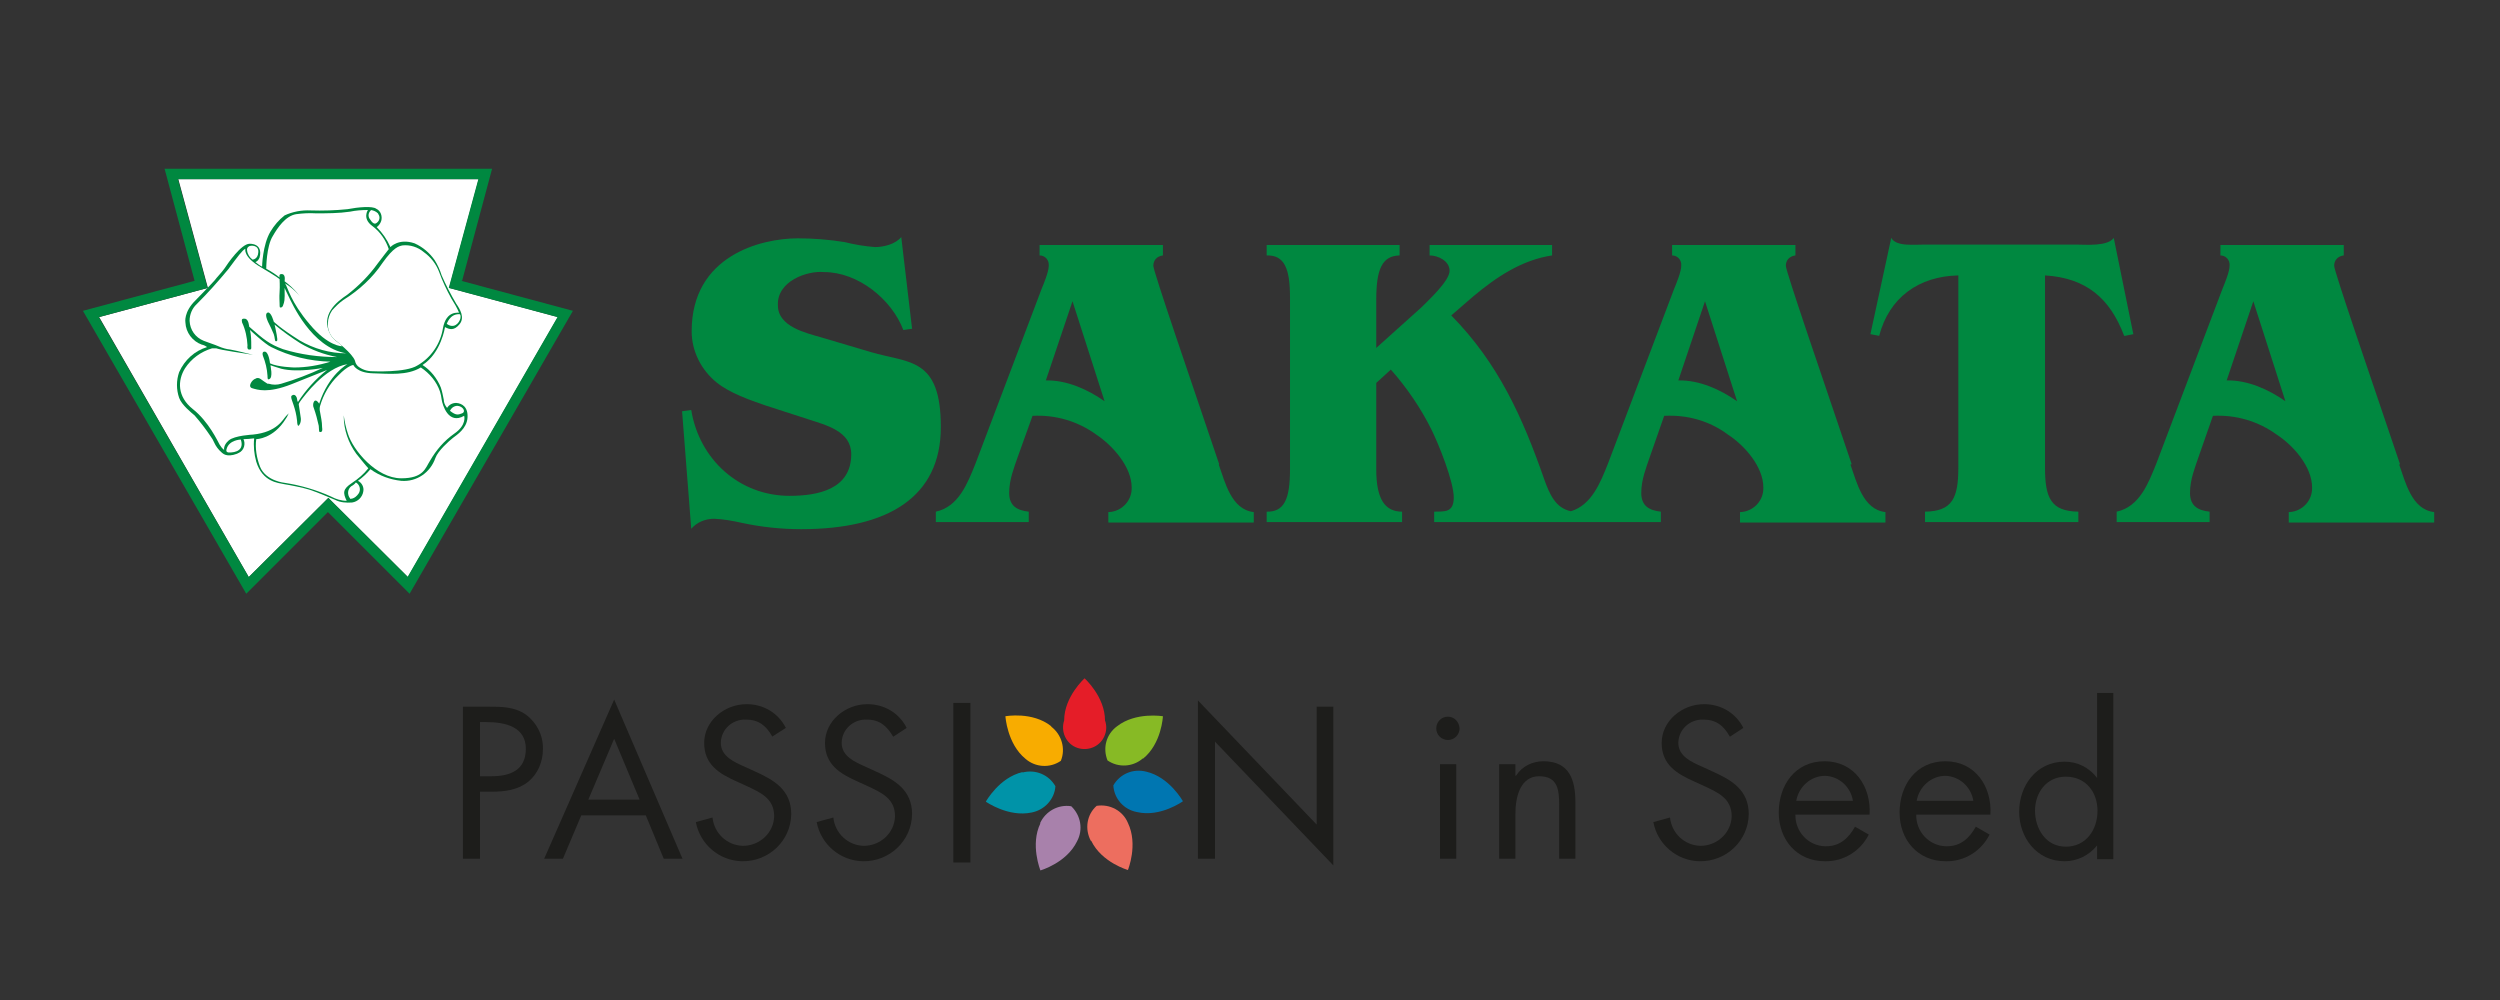 <?xml version="1.0" encoding="UTF-8"?>
<svg id="SAKATA_Feria_Empleo" data-name="SAKATA Feria Empleo" xmlns="http://www.w3.org/2000/svg" version="1.1" viewBox="0 0 600 240">
  <rect x="0" y="0" width="600" height="240" fill="#333333" stroke="none"/>
  <defs>
    <style>
      .cls-1 {
        fill: #0093a8;
      }

      .cls-1, .cls-2, .cls-3, .cls-4, .cls-5, .cls-6, .cls-7, .cls-8, .cls-9, .cls-10 {
        stroke-width: 0px;
      }

      .cls-2 {
        fill: #87ba25;
      }

      .cls-11 {
        stroke-width: 0px;
      }

      .cls-11, .cls-12 {
        fill: none;
        stroke: #008840;
      }

      .cls-3 {
        fill: #a881ab;
      }

      .cls-4 {
        fill: #ed6e5f;
      }

      .cls-12 {
        stroke-width: 0px;
      }

      .cls-5 {
        fill: #e51d28;
      }

      .cls-6 {
        fill: #1d1d1b;
      }

      .cls-7 {
        fill: #fff;
      }

      .cls-8 {
        fill: #008840;
      }

      .cls-9 {
        fill: #f8ac00;
      }

      .cls-10 {
        fill: #0076b1;
      }
    </style>
  </defs>
  <path class="cls-6" d="M115.2,206.1h-4.1v-36.5h6c3.2,0,6.4,0,9.1,1.9,2.6,1.9,4.2,5,4.1,8.3,0,3-1.2,5.9-3.5,7.8-2.5,2-5.6,2.4-8.7,2.4h-2.9v16ZM115.2,186.3h2.7c4.5,0,8.3-1.4,8.3-6.6s-4.8-6.4-9.5-6.4h-1.5v13Z"/>
  <path class="cls-6" d="M139.5,195.7l-4.4,10.4h-4.5l16.8-38.2,16.4,38.2h-4.5l-4.3-10.4h-15.6ZM147.4,177.3l-6.2,14.6h12.3l-6.1-14.6Z"/>
  <path class="cls-6" d="M185.3,176.7c-1.4-2.5-3.2-4-6.3-4-3.2-.1-5.9,2.3-6,5.5,0,0,0,0,0,.1,0,3.2,3.2,4.6,5.7,5.7l2.4,1.1c4.7,2.1,8.8,4.5,8.8,10.3-.1,6.4-5.4,11.4-11.8,11.3-5.5-.1-10.1-4.1-11.1-9.4l4-1.1c.4,3.8,3.5,6.7,7.3,6.8,4,0,7.4-3.1,7.5-7.1,0-4.3-3.3-5.7-6.7-7.3l-2.2-1c-4.3-1.9-7.9-4.1-7.9-9.3s4.8-9.3,10.2-9.3c4,0,7.6,2.1,9.4,5.7l-3.3,2.1Z"/>
  <path class="cls-6" d="M214.3,176.7c-1.5-2.5-3.2-4-6.3-4-3.2-.1-5.9,2.3-6,5.5,0,0,0,0,0,.1,0,3.2,3.2,4.6,5.7,5.7l2.4,1.1c4.7,2.1,8.8,4.5,8.8,10.3-.1,6.4-5.4,11.4-11.8,11.3-5.5-.1-10.1-4.1-11.1-9.4l4-1.1c.4,3.8,3.5,6.7,7.3,6.8,4,0,7.4-3.1,7.5-7.1,0-4.3-3.3-5.7-6.7-7.3l-2.2-1c-4.3-1.9-7.9-4.1-7.9-9.3s4.8-9.3,10.2-9.3c4,0,7.6,2.1,9.4,5.7l-3.2,2.1Z"/>
  <rect class="cls-6" x="228.8" y="168.7" width="4.1" height="38.3"/>
  <polygon class="cls-6" points="287.5 168.1 316 197.9 316 169.6 320 169.6 320 207.7 291.6 178 291.6 206.1 287.5 206.1 287.5 168.1"/>
  <path class="cls-6" d="M350.3,174.8c0,1.5-1.2,2.8-2.8,2.8-1.5,0-2.8-1.2-2.8-2.8,0-1.5,1.2-2.8,2.8-2.8,1.5,0,2.7,1.2,2.8,2.8M349.5,206.1h-3.9v-22.7h3.9v22.7Z"/>
  <path class="cls-6" d="M363.9,186.1h0c1.4-2.2,3.9-3.4,6.5-3.4,6.3,0,7.7,4.5,7.7,9.9v13.5h-3.9v-12.8c0-3.7-.3-7-4.8-7s-5.7,4.9-5.7,9v10.8h-3.9v-22.7h3.9v2.8Z"/>
  <path class="cls-6" d="M415.1,176.7c-1.4-2.5-3.2-4-6.3-4-3.2-.1-5.9,2.3-6,5.5,0,0,0,0,0,.1,0,3.2,3.2,4.6,5.7,5.7l2.4,1.1c4.7,2.1,8.8,4.5,8.8,10.3-.1,6.4-5.4,11.4-11.8,11.3-5.5-.1-10.1-4.1-11.1-9.4l4-1.1c.4,3.8,3.5,6.7,7.3,6.8,4,0,7.4-3.1,7.5-7.1,0-4.3-3.3-5.7-6.7-7.3l-2.2-1c-4.3-1.9-7.9-4.1-7.9-9.3s4.8-9.3,10.2-9.3c4,0,7.6,2.1,9.4,5.7l-3.2,2.1Z"/>
  <path class="cls-6" d="M430.9,195.5c-.1,4.1,3.1,7.5,7.1,7.6.1,0,.2,0,.3,0,3.3,0,5.4-2,6.9-4.7l3.3,1.9c-2,4-6.1,6.5-10.5,6.4-6.8,0-11.1-5.2-11.1-11.7s3.9-12.3,11-12.3,11.2,6,10.8,12.8h-17.9ZM444.7,192.2c-.5-3.3-3.3-5.9-6.7-6-3.4,0-6.3,2.6-6.9,6h13.6Z"/>
  <path class="cls-6" d="M459.9,195.5c-.1,4.1,3.1,7.5,7.1,7.6.1,0,.2,0,.3,0,3.3,0,5.4-2,6.9-4.7l3.3,1.9c-2,4-6.1,6.5-10.5,6.4-6.8,0-11.1-5.2-11.1-11.7s3.9-12.3,11-12.3,11.2,6,10.8,12.8h-17.9ZM473.6,192.2c-.5-3.3-3.3-5.9-6.7-6-3.4,0-6.3,2.6-6.9,6h13.6Z"/>
  <path class="cls-6" d="M503.3,202.9h0c-1.9,2.4-4.8,3.8-7.8,3.8-6.7,0-10.9-5.7-10.9-11.9s4.1-12,10.9-12c3.1,0,5.9,1.4,7.8,3.9h0v-20.4h3.9v39.9h-3.9v-3.2ZM488.4,194.5c0,4.4,2.6,8.7,7.4,8.7s7.6-4,7.6-8.6-2.9-8.2-7.6-8.2-7.4,3.9-7.4,8.2"/>
  <polygon class="cls-7" points="97.9 138.5 78.8 119.5 59.7 138.5 23.8 76.1 49.9 69.1 42.8 43 114.9 43 107.8 69.1 133.9 76.1 97.9 138.5"/>
  <path class="cls-8" d="M209,84.5l-11.8-3.5c-3.8-1.1-10.5-2.6-10.5-7.7-.3-5.8,7-8.4,11.1-8,8.1,0,16.2,6.5,19,13.9l2.1-.3-2.6-22c-1.4,1.7-4.2,2.4-6.3,2.4-2.5-.2-4.9-.6-7.3-1.2-3.7-.6-7.5-.9-11.2-.9-8.8,0-25.5,4.1-25.5,22.3,0,4.8,2.3,9.3,6,12.3,3.1,2.5,7.9,4.2,11.7,5.5l10.2,3.3c4.2,1.4,10.4,2.8,10.4,8.4,0,8.4-7.9,10-14.8,10-12.1,0-21.7-8.8-23.6-20.6l-2.2.3,2.2,28.2c1.4-1.6,3.4-2.4,5.5-2.4,2.3.1,4.5.5,6.7,1,4.7,1,9.4,1.5,14.2,1.5,20.8,0,33.5-7.7,33.5-24.5s-7.6-15.3-16.8-18"/>
  <path class="cls-8" d="M292.6,111.4c-7-20.7-15.8-46.3-15.8-47.6s.8-2.3,2.3-2.5v-2.5h-29.6v2.5c1.3,0,2.3,1.1,2.2,2.4,0,0,0,0,0,.1,0,1.4-1.2,4.3-1.7,5.5l-15.9,42c-1.9,4.7-4,10.3-9.5,11.5v2.5h22.3v-2.5c-2.7-.3-4.7-1.3-4.7-4.5s1.2-6.1,1.9-8.2l3.7-10.3c5.5-.3,10.9,1.3,15.3,4.5,3.9,2.6,8.5,7.7,8.5,12.7.1,3.1-2.3,5.7-5.4,5.9,0,0-.1,0-.2,0v2.5h34.9v-2.5c-5.4-.6-6.9-7.2-8.4-11.4M251,91.3l6.4-19,7.7,24c-4-2.8-9-5.1-14.1-5"/>
  <path class="cls-8" d="M444.4,111.4c-7-20.7-15.8-46.3-15.8-47.6s.8-2.3,2.3-2.5v-2.5h-29.6v2.5c1.3,0,2.3,1.1,2.2,2.4,0,0,0,0,0,.1,0,1.4-1.2,4.3-1.7,5.5l-15.9,42c-1.8,4.5-3.9,9.9-8.9,11.4-3.7-.8-5.1-4.1-6.4-7.7-5.2-14.9-11-27.8-22.3-39.3l5.2-4.5c5.6-4.7,11.7-8.8,19-9.9v-2.5h-29.4v2.5c2,0,4.8,1.3,4.8,3.7s-5.1,7.1-6.8,8.8l-10.8,9.7v-11.6c0-7.3,1.4-10.5,5.6-10.6v-2.5h-31.9v2.5c4.2-.1,5.6,3,5.6,10.1v41.3c0,7.1-1.4,10.2-5.6,10.1v2.5h32.5v-2.5c-4.1,0-6.2-3-6.2-10.1v-20.8l3.5-3.2c3.8,4.3,7.1,9.1,9.7,14.3,1.8,3.6,5.4,12.6,5.4,16.4s-2.4,3.3-4.7,3.4v2.5h54.4v-2.5c-2.7-.3-4.7-1.3-4.7-4.5s1.2-6.1,1.9-8.2l3.6-10.3c5.5-.3,10.9,1.2,15.3,4.5,4,2.6,8.5,7.7,8.5,12.7.1,3.1-2.3,5.7-5.4,5.9,0,0-.1,0-.2,0v2.5h34.9v-2.5c-5.4-.6-6.9-7.2-8.4-11.4M402.8,91.3l6.4-19,7.7,24c-4-2.8-9-5.1-14.1-5"/>
  <path class="cls-8" d="M510,80.6l2-.4-4.7-23.1c-1.5,2.1-6.8,1.6-9,1.6h-36.4c-1,0-2.7.1-4.4,0-1.5-.1-3-.5-3.6-1.6l-5,23.1,2.1.4c2.4-9.2,9.5-14.3,19-14.5v46.1c0,7.3-1.4,10.5-8,10.6v2.5h36.8v-2.5c-6.6-.1-8-3.3-8-10.6v-46.1c9.9.6,15.6,5.5,19,14.5"/>
  <path class="cls-8" d="M576,111.4c-7-20.7-15.8-46.3-15.8-47.6s.8-2.3,2.3-2.5v-2.5h-29.6v2.5c1.3,0,2.3,1.1,2.2,2.4,0,0,0,0,0,.1,0,1.4-1.2,4.3-1.7,5.5l-15.9,42c-1.9,4.7-4,10.3-9.5,11.5v2.5h22.3v-2.5c-2.7-.3-4.7-1.3-4.7-4.5s1.2-6.1,1.9-8.2l3.6-10.3c5.5-.3,10.9,1.3,15.3,4.5,4,2.6,8.5,7.7,8.5,12.7.1,3.1-2.3,5.7-5.4,5.9,0,0-.1,0-.2,0v2.5h34.9v-2.5c-5.4-.6-6.9-7.2-8.4-11.4M534.4,91.3l6.4-19,7.7,24c-4-2.8-9-5.1-14.1-5"/>
  <line class="cls-12" x1="78.8" y1="40.9" x2="78.8" y2="122"/>
  <line class="cls-12" x1="81.9" y1="40.9" x2="81.9" y2="123.5"/>
  <line class="cls-12" x1="84.9" y1="40.9" x2="84.9" y2="127.3"/>
  <line class="cls-12" x1="88" y1="40.9" x2="88" y2="129.8"/>
  <line class="cls-12" x1="91" y1="40.9" x2="91" y2="133.5"/>
  <line class="cls-12" x1="94.1" y1="40.9" x2="94.1" y2="136.2"/>
  <line class="cls-12" x1="97.1" y1="40.9" x2="97.1" y2="139.7"/>
  <line class="cls-12" x1="100.2" y1="40.9" x2="100.2" y2="136.9"/>
  <line class="cls-12" x1="103.2" y1="40.9" x2="103.2" y2="132"/>
  <line class="cls-12" x1="106.3" y1="40.9" x2="106.3" y2="126.8"/>
  <line class="cls-12" x1="109.4" y1="40.9" x2="109.4" y2="121.6"/>
  <line class="cls-12" x1="112.4" y1="40.9" x2="112.4" y2="59.6"/>
  <line class="cls-12" x1="112.4" y1="69.6" x2="112.4" y2="116.4"/>
  <line class="cls-12" x1="115.5" y1="69.3" x2="115.5" y2="111"/>
  <line class="cls-12" x1="118.5" y1="70.6" x2="118.5" y2="105.6"/>
  <line class="cls-12" x1="121.6" y1="71.4" x2="121.6" y2="100.1"/>
  <line class="cls-12" x1="124.6" y1="71.4" x2="124.6" y2="94.3"/>
  <line class="cls-12" x1="127.7" y1="73" x2="127.7" y2="89.5"/>
  <line class="cls-12" x1="130.7" y1="73.8" x2="130.7" y2="85.6"/>
  <line class="cls-12" x1="75.8" y1="40.9" x2="75.8" y2="123.5"/>
  <line class="cls-12" x1="72.7" y1="40.9" x2="72.7" y2="127.3"/>
  <line class="cls-12" x1="69.7" y1="40.9" x2="69.7" y2="129.8"/>
  <line class="cls-12" x1="66.6" y1="40.9" x2="66.6" y2="133.5"/>
  <line class="cls-12" x1="63.6" y1="40.9" x2="63.6" y2="136.2"/>
  <line class="cls-12" x1="60.5" y1="40.9" x2="60.5" y2="139.6"/>
  <line class="cls-12" x1="57.4" y1="40.9" x2="57.4" y2="136.9"/>
  <line class="cls-12" x1="54.4" y1="40.9" x2="54.4" y2="131.4"/>
  <line class="cls-12" x1="51.3" y1="40.9" x2="51.3" y2="125.1"/>
  <line class="cls-12" x1="48.3" y1="40.9" x2="48.3" y2="121.5"/>
  <line class="cls-12" x1="45.2" y1="40.9" x2="45.2" y2="56.7"/>
  <line class="cls-12" x1="45.2" y1="69.3" x2="45.2" y2="116.4"/>
  <line class="cls-12" x1="42.2" y1="69.8" x2="42.2" y2="111.9"/>
  <line class="cls-12" x1="39.1" y1="70.5" x2="39.1" y2="104.8"/>
  <line class="cls-12" x1="36.1" y1="70.5" x2="36.1" y2="99.6"/>
  <line class="cls-12" x1="33" y1="73" x2="33" y2="94.9"/>
  <line class="cls-12" x1="30" y1="73.7" x2="30" y2="90.1"/>
  <line class="cls-12" x1="26.9" y1="73.9" x2="26.9" y2="85.1"/>
  <path class="cls-8" d="M110.9,67.4l7.2-26.9H39.5l7.2,26.9-26.8,7.2,39.2,67.9,19.6-19.6,19.6,19.6,39.2-67.9-26.8-7.2ZM97.9,138.5l-19.1-19-19.1,19-36-62.4,26.1-7-7.1-26.1h72.1l-7.1,26.1,26.1,7-36,62.4Z"/>
  <path class="cls-8" d="M58.4,105.3c.6,1.2.2,2.8-1.1,3.4-.1,0-.2.1-.4.2-2.7,1-3.5-.2-3.7-.3-.8-.7-1.4-1.5-1.8-2.4-.2-.5-.5-1-.8-1.4-1.2-1.8-2.5-3.5-3.9-5.1-.7-.6-3.1-2.5-3.7-4.2-.7-2-.7-4.2,0-6.2,1.3-2.9,3.7-5.1,6.7-6-.4-.3-.8-.5-1.3-.6-2.2-.8-3.8-2.9-3.9-5.3,0,0-.5-2.5,2.5-5.4,0,0,4-4.1,4.5-4.7.5-.7,1.7-1.9,2.4-2.9.7-1.1,4-5.9,6-5.9,0,0,3.3-.2,2.4,3.3-.2.5-.5.9-1,1.1.5.4,1,.8,1.6,1.1,0,0,.1-5.2,2-8.4.9-1.5,2-2.8,3.4-3.9,1.9-.9,4.1-1.3,6.2-1.2,3,.1,6,0,8.9-.3,2.6-.5,6-.8,6.9-.1,1.1.5,1.5,1.8,1.2,2.9-.2.6-.6,1.2-1.1,1.5,1.4,1.4,2.5,3,3.3,4.8,0,0,2-2.2,5.8-.9,2,.9,3.6,2.3,4.8,4,.7,1.1,1.3,2.4,1.7,3.7,1,2.3,2.2,4.6,3.5,6.8.9,1.3,2.1,3.3.8,4.9-1.3,1.6-2.4,1.3-3.5.7,0,0-.9,6.2-5.4,9.1,2,1.3,3.5,3.2,4.4,5.4.3.9.5,1.9.7,2.9,0,.7.3,1.4.8,2,.5-.8,1.3-1.2,2.2-1.2,1.4.1,2.9,1,2.7,3.6-.2,2.6-2.6,4.1-3.5,4.8s-3.6,3.1-4.2,4.8c-1.2,3.5-4.5,5.8-8.2,5.5-2.7-.3-5.2-1.2-7.4-2.8-.9,1.1-1.9,2-3,2.8.9.4,1.5,1.5,1.3,2.5-.2,1.4-1.3,2.5-2.7,2.7-1.4.1-2.8,0-4-.6-2.1-.9-4.2-1.8-6.3-2.5-1.6-.5-4.7-1.1-6-1.3-1.4-.3-5.2-.5-6.7-5.4-.5-1.8-.7-3.7-.5-5.6-.9.1-1.8.2-2.6.2"/>
  <path class="cls-7" d="M74,74.7c0,.2-.3-.7-.3-.7-1.2-2.6-3.1-4.8-5.4-6.5,0,0,.3-1.5-.5-1.7-1-.2-.7.7-.7.8-1-.8-2.1-1.5-3.2-2.1,0,0,0-5.4,1.6-7.9,1.1-1.9,3-4.8,5.6-5.2,1.5-.2,3.1-.3,4.7-.2,2.7,0,5.5,0,8.2-.4,1.4-.3,2.9-.4,4.3-.4,0,0-1.4,2,1,3.8,1.9,1.4,3.3,3.4,4,5.6,0,0-1.5,1.9-2.7,3.5-2,2.8-4.5,5.3-7.2,7.4-2.7,1.8-6.6,4.9-4.1,9.6.4.7,1,1.3,1.7,1.8.4.3.8.6,1.1,1,0,0-3.3.1-7.8-5.3-4.6-5.4-5.2-8.8-5.9-9.8,2.3,1.4,4.1,3.4,5.3,5.8,0,0,.3.6.4.7"/>
  <path class="cls-11" d="M74,74.7c0,.2-.3-.7-.3-.7-1.2-2.6-3.1-4.8-5.4-6.5,0,0,.3-1.5-.5-1.7-1-.2-.7.7-.7.8-1-.8-2.1-1.5-3.2-2.1,0,0,0-5.4,1.6-7.9,1.1-1.9,3-4.8,5.6-5.2,1.5-.2,3.1-.3,4.7-.2,2.7,0,5.5,0,8.2-.4,1.4-.3,2.9-.4,4.3-.4,0,0-1.4,2,1,3.8,1.9,1.4,3.3,3.4,4,5.6,0,0-1.5,1.9-2.7,3.5-2,2.8-4.5,5.3-7.2,7.4-2.7,1.8-6.6,4.9-4.1,9.6.4.7,1,1.3,1.7,1.8.4.3.8.6,1.1,1,0,0-3.3.1-7.8-5.3-4.6-5.4-5.2-8.8-5.9-9.8,2.3,1.4,4.1,3.4,5.3,5.8,0,0,.3.6.4.7Z"/>
  <path class="cls-7" d="M89,50.5c-.6.5-.7,1.4-.3,2,.7,1.1,1.2,1.4,1.7,1,.7-.5.9-1.4.4-2.1,0,0,0-.1-.1-.2-.5-.5-1.1-.7-1.7-.8"/>
  <path class="cls-11" d="M89,50.5c-.6.5-.7,1.4-.3,2,.7,1.1,1.2,1.4,1.7,1,.7-.5.9-1.4.4-2.1,0,0,0-.1-.1-.2-.5-.5-1.1-.7-1.7-.8Z"/>
  <path class="cls-7" d="M110.2,75c0,.2-3.1-.7-3.9,3.8-.6,3.7-2.8,7-6.1,8.9-2.8,1.8-10.8,1.4-10.8,1.4-1.3,0-2.5-.4-3.5-1.2-.4-.4-.6-.8-.7-1.3-.6-1.8-4.8-5-4.8-5-1.2-1-1.8-2.5-1.7-4,0-1.1.4-2.2,1-3.1.8-.9,1.7-1.8,2.7-2.5,3.7-2.3,7-5.3,9.4-8.9,2.7-3.8,3.9-4,4.8-4.2,1.8-.2,3.7.4,5.1,1.6,1.7,1.2,3,2.9,3.7,4.8.8,2.2,1.8,4.3,2.9,6.3.7,1.1,1.4,2.3,1.9,3.5"/>
  <path class="cls-11" d="M110.2,75c0,.2-3.1-.7-3.9,3.8-.6,3.7-2.8,7-6.1,8.9-2.8,1.8-10.8,1.4-10.8,1.4-1.3,0-2.5-.4-3.5-1.2-.4-.4-.6-.8-.7-1.3-.6-1.8-4.8-5-4.8-5-1.2-1-1.8-2.5-1.7-4,0-1.1.4-2.2,1-3.1.8-.9,1.7-1.8,2.7-2.5,3.7-2.3,7-5.3,9.4-8.9,2.7-3.8,3.9-4,4.8-4.2,1.8-.2,3.7.4,5.1,1.6,1.7,1.2,3,2.9,3.7,4.8.8,2.2,1.8,4.3,2.9,6.3.7,1.1,1.4,2.3,1.9,3.5Z"/>
  <path class="cls-7" d="M107.2,77.8s.7-2.4,2.9-2.4c0,0,.6-.2.4,1-.3,1.2-1.6,2.6-3.3,1.3"/>
  <path class="cls-11" d="M107.2,77.8s.7-2.4,2.9-2.4c0,0,.6-.2.4,1-.3,1.2-1.6,2.6-3.3,1.3Z"/>
  <path class="cls-7" d="M108,98.6c.3-.7,1-1.2,1.8-1.2,1.3.1,2.1,1.4,1.1,1.8-1,.4-1.5.5-2.9-.6"/>
  <path class="cls-11" d="M108,98.6c.3-.7,1-1.2,1.8-1.2,1.3.1,2.1,1.4,1.1,1.8-1,.4-1.5.5-2.9-.6Z"/>
  <path class="cls-7" d="M69.3,99.2s0,0,0,0c-.2.2-.4.4-.6.6-.8.8-2.1,3.9-8,4.5,0,0-4.4.2-5.8,1.4-1.4,1.2-1.1,2.3-1.1,2.3-.5-.4-.8-.8-1.1-1.3-.4-.7-2.6-5.5-6.4-8.5-3.8-3-3.7-6.9-1.9-9.8,1.5-2.3,3.8-4,6.5-4.8.3,0,.7,0,1,0,.6.2,2,.5,4,.8,1.9.3,4.6.7,5.1.8.2,0,.4.1.7.2-.3,0-.5-.2-.8-.2-.6-.1-3.8-1-5.6-1.3-1-.1-2-.4-2.9-.8-.6-.3-2.8-1-3.5-1.3-2-.8-3.3-2.6-3.4-4.8,0-1.5.6-3,1.7-4,2.7-2.7,5.2-5.5,7.6-8.4,2.3-3.1,3.4-4.6,4.1-4.9,0,0-.7,1.9,3.8,4.5,4.2,2.5,4.4,2.8,4.4,2.8,0,0,.1,1.8,0,3.1s0,2.2,0,2.7c0,.4,0,.9.1,1,.4.1.7-.2.8-.7.2-.6.4-.8.3-4,0,0,.3.7,1,2.1.7,1.4,5.4,12.2,13.8,13.6-3.9,0-7.8-1.1-11.2-3.1-4.9-3.1-6.2-4.5-6.2-4.5,0,0-.6-2.3-1.4-2.2-.8.2-.3,1.5,0,2.2.5,1,1,2,1.4,3,.3.8.2,1.7.5,1.7.3,0,.5.1.2-1.6-.3-1.7-.3-1.4-.5-2.4,1.9,1.6,4,3.1,6.2,4.5,2.7,1.6,5.7,2.7,8.8,3.3-4.4,0-8.8-.6-13-1.9-3.2-1.2-4.5-2.2-8.1-5.4,0,0-.1-1.8-1-1.9-.9-.1-.8.3-.7.9.8,1.7,1.2,3.6,1.3,5.5,0,0-.2,1,.4,1s.5-.2.5-.8c0-1.3,0-2.6-.3-3.9,0,0,3.6,3.4,5.1,4.1,4.4,2.2,9.3,3.4,14.2,3.5-2.8.9-5.8,1.4-8.7,1.4,0,0-4-.1-5.8-1,0,0-.3-3-1.4-2.8,0,0-.6,0-.3,1,.6,1.5,1,3.1,1.1,4.8,0,0,0,.7.1.8,0,0,.2.1.3,0,1-.3.3-3.3.3-3.3.2,0,.1,0,.7.2.6.2,1.9.6,1.9.6,4,1,10-.2,10-.2-3.2,1.5-6.6,2.8-10,3.8-1,.3-2,.3-3,0h-.3c-.6-.4-1.1-.7-1.6-1.1-.4-.3-.9-.4-1.3-.1-.8.2-2,2-.7,2.3,1.1.3,3.6,1.3,9.4-1,5.3-2.1,8.3-3.3,8.5-3.4-2.8,2.2-5.1,4.8-7,7.7-.1-.2-.2-.4-.2-.7,0-.4-.4-1.2-1-1-.5.2-.4.4-.4.6,0,.6,1.1,2.6,1.4,5.6,0,0,0,1.1.3,1.2.2,0,.7-.8.6-1.8-.1-1-.5-3.1-.5-3.3s0-.3.6-1.1c.7-.9,5.6-7.7,11.1-8.6,0,0-4.5,2.4-6.8,9.5,0,0-.8-1.4-1.3-.4-.2.4-.2,1,0,1.4.5,1.4.9,2.9,1.2,4.3.1,1,0,1.5.3,1.5.6,0,.6-.4.5-1.2,0-1.3-.3-2.5-.5-3.7-.1-.4-.1-.9,0-1.3.8-2.8,2.3-5.4,4.4-7.4,2.3-2.4,3.6-2.5,3.6-2.5,0,0,.8,1.9,4.7,2,3.9.1,8.2.6,11.5-1.4,2.1,1.4,3.8,3.4,4.6,5.8.2.6.3,1.2.4,1.9.2,1.3,1.6,6.1,5.4,3.9,0,0,.7,2.2-2.4,4.3-2.4,1.7-4.3,3.9-5.8,6.5-1.1,1.7-1.5,4.2-6.9,4.2-6,0-11.6-6.8-12.8-10.7-.5-1.5-.8-2.9-1-4.4v-.7s0,.8,0,.9c0,3.2,1.1,6.4,3,9,0,0,2.4,3,2.9,3.5-1.1,1.4-2.4,2.5-3.9,3.5-2.3,1.5-2.2,2.4-1.3,4.3-1.3,0-2.6-.4-3.7-1-3.5-1.6-7.3-2.7-11.1-3.3,0,0-4.6-.4-6-3.9-.8-2.1-1.2-4.4-.9-6.6,0,0,4.1,0,7.1-4.9.2-.3.4-.6.5-.9"/>
  <path class="cls-11" d="M69.3,99.2s0,0,0,0c-.2.2-.4.4-.6.6-.8.8-2.1,3.9-8,4.5,0,0-4.4.2-5.8,1.4-1.4,1.2-1.1,2.3-1.1,2.3-.5-.4-.8-.8-1.1-1.3-.4-.7-2.6-5.5-6.4-8.5-3.8-3-3.7-6.9-1.9-9.8,1.5-2.3,3.8-4,6.5-4.8.3,0,.7,0,1,0,.6.2,2,.5,4,.8,1.9.3,4.6.7,5.1.8.2,0,.4.1.7.2-.3,0-.5-.2-.8-.2-.6-.1-3.8-1-5.6-1.3-1-.1-2-.4-2.9-.8-.6-.3-2.8-1-3.5-1.3-2-.8-3.3-2.6-3.4-4.8,0-1.5.6-3,1.7-4,2.7-2.7,5.2-5.5,7.6-8.4,2.3-3.1,3.4-4.6,4.1-4.9,0,0-.7,1.9,3.8,4.5,4.2,2.5,4.4,2.8,4.4,2.8,0,0,.1,1.8,0,3.1s0,2.2,0,2.7c0,.4,0,.9.1,1,.4.1.7-.2.8-.7.2-.6.4-.8.3-4,0,0,.3.7,1,2.1.7,1.4,5.4,12.2,13.8,13.6-3.9,0-7.8-1.1-11.2-3.1-4.9-3.1-6.2-4.5-6.2-4.5,0,0-.6-2.3-1.4-2.2-.8.2-.3,1.5,0,2.2.5,1,1,2,1.4,3,.3.8.2,1.7.5,1.7.3,0,.5.1.2-1.6-.3-1.7-.3-1.4-.5-2.4,1.9,1.6,4,3.1,6.2,4.5,2.7,1.6,5.7,2.7,8.8,3.3-4.4,0-8.8-.6-13-1.9-3.2-1.2-4.5-2.2-8.1-5.4,0,0-.1-1.8-1-1.9-.9-.1-.8.3-.7.9.8,1.7,1.2,3.6,1.3,5.5,0,0-.2,1,.4,1s.5-.2.5-.8c0-1.3,0-2.6-.3-3.9,0,0,3.6,3.4,5.1,4.1,4.4,2.2,9.3,3.4,14.2,3.5-2.8.9-5.8,1.4-8.7,1.4,0,0-4-.1-5.8-1,0,0-.3-3-1.4-2.8,0,0-.6,0-.3,1,.6,1.5,1,3.1,1.1,4.8,0,0,0,.7.1.8,0,0,.2.1.3,0,1-.3.3-3.3.3-3.3.2,0,.1,0,.7.2.6.2,1.9.6,1.9.6,4,1,10-.2,10-.2-3.2,1.5-6.6,2.8-10,3.8-1,.3-2,.3-3,0h-.3c-.6-.4-1.1-.7-1.6-1.1-.4-.3-.9-.4-1.3-.1-.8.2-2,2-.7,2.3,1.1.3,3.6,1.3,9.4-1,5.3-2.1,8.3-3.3,8.5-3.4-2.8,2.2-5.1,4.8-7,7.7-.1-.2-.2-.4-.2-.7,0-.4-.4-1.2-1-1-.5.2-.4.4-.4.6,0,.6,1.1,2.6,1.4,5.6,0,0,0,1.1.3,1.2.2,0,.7-.8.6-1.8-.1-1-.5-3.1-.5-3.3s0-.3.6-1.1c.7-.9,5.6-7.7,11.1-8.6,0,0-4.5,2.4-6.8,9.5,0,0-.8-1.4-1.3-.4-.2.4-.2,1,0,1.4.5,1.4.9,2.9,1.2,4.3.1,1,0,1.5.3,1.5.6,0,.6-.4.5-1.2,0-1.3-.3-2.5-.5-3.7-.1-.4-.1-.9,0-1.3.8-2.8,2.3-5.4,4.4-7.4,2.3-2.4,3.6-2.5,3.6-2.5,0,0,.8,1.9,4.7,2,3.9.1,8.2.6,11.5-1.4,2.1,1.4,3.8,3.4,4.6,5.8.2.6.3,1.2.4,1.9.2,1.3,1.6,6.1,5.4,3.9,0,0,.7,2.2-2.4,4.3-2.4,1.7-4.3,3.9-5.8,6.5-1.1,1.7-1.5,4.2-6.9,4.2-6,0-11.6-6.8-12.8-10.7-.5-1.5-.8-2.9-1-4.4v-.7s0,.8,0,.9c0,3.2,1.1,6.4,3,9,0,0,2.4,3,2.9,3.5-1.1,1.4-2.4,2.5-3.9,3.5-2.3,1.5-2.2,2.4-1.3,4.3-1.3,0-2.6-.4-3.7-1-3.5-1.6-7.3-2.7-11.1-3.3,0,0-4.6-.4-6-3.9-.8-2.1-1.2-4.4-.9-6.6,0,0,4.1,0,7.1-4.9.2-.3.4-.6.5-.9Z"/>
  <path class="cls-7" d="M85.4,115.8c-.3.4-.7.7-1.1.9-.9.7-1,2-.3,2.9,0,0,0,0,0,.1,0,0,1.1.2,2.1-1.3.5-.8.3-1.9-.5-2.5,0,0-.2-.1-.3-.1"/>
  <path class="cls-11" d="M85.4,115.8c-.3.4-.7.7-1.1.9-.9.7-1,2-.3,2.9,0,0,0,0,0,.1,0,0,1.1.2,2.1-1.3.5-.8.3-1.9-.5-2.5s-.2-.1-.3-.1Z"/>
  <path class="cls-7" d="M57.7,105.5s-2.7.1-3.3,2.2c-.3.8.3.9.5.9s4,.2,2.9-3.1"/>
  <path class="cls-11" d="M57.7,105.5s-2.7.1-3.3,2.2c-.3.8.3.9.5.9s4,.2,2.9-3.1Z"/>
  <path class="cls-7" d="M59.8,59.1c-.4.2-.6.6-.5,1,.1.9.6,1.7,1.3,2.2,0,0,1.3,0,1.4-1.8s-1.9-1.6-2.2-1.4"/>
  <path class="cls-11" d="M59.8,59.1c-.4.2-.6.6-.5,1,.1.9.6,1.7,1.3,2.2,0,0,1.3,0,1.4-1.8s-1.9-1.6-2.2-1.4Z"/>
  <path class="cls-5" d="M265.2,172.9c0-5.7-4.9-10.1-4.9-10.1,0,0-4.9,4.4-4.9,10.1-.9,2.7.5,5.7,3.2,6.6,2.7.9,5.7-.5,6.6-3.2.4-1.1.4-2.3,0-3.4"/>
  <path class="cls-9" d="M252.3,174.3c-4.5-3.6-11-2.4-11-2.4,0,0,.4,6.6,4.8,10.2h0c2.4,2.1,5.9,2.3,8.5.5,1.2-2.9.2-6.3-2.3-8.2"/>
  <path class="cls-1" d="M245.4,185.3c-5.6,1.3-8.8,7.1-8.8,7.1,0,0,5.4,3.8,11,2.6,3.1-.6,5.5-3.2,5.7-6.3-1.6-2.8-4.8-4.1-7.9-3.3"/>
  <path class="cls-3" d="M249.7,197.6c-2.5,5.1,0,11.3,0,11.3,0,0,6.3-1.8,8.8-7,1.5-2.8.9-6.2-1.4-8.4-3.1-.5-6.2,1.2-7.5,4.1"/>
  <path class="cls-4" d="M261.9,201.8c2.5,5.2,8.8,7,8.8,7,0,0,2.5-6.1,0-11.3-1.2-2.9-4.3-4.6-7.5-4.1-2.4,2.1-2.9,5.6-1.4,8.4"/>
  <path class="cls-10" d="M272.9,194.9c5.6,1.3,11-2.6,11-2.6,0,0-3.2-5.8-8.8-7.1h0c-3.1-.8-6.3.5-7.9,3.3.2,3.2,2.5,5.8,5.7,6.4"/>
  <path class="cls-2" d="M274.3,182.1c4.5-3.6,4.8-10.2,4.8-10.2,0,0-6.5-1.1-11,2.4-2.6,1.9-3.5,5.2-2.3,8.2,2.6,1.8,6.1,1.6,8.5-.5"/>
</svg>